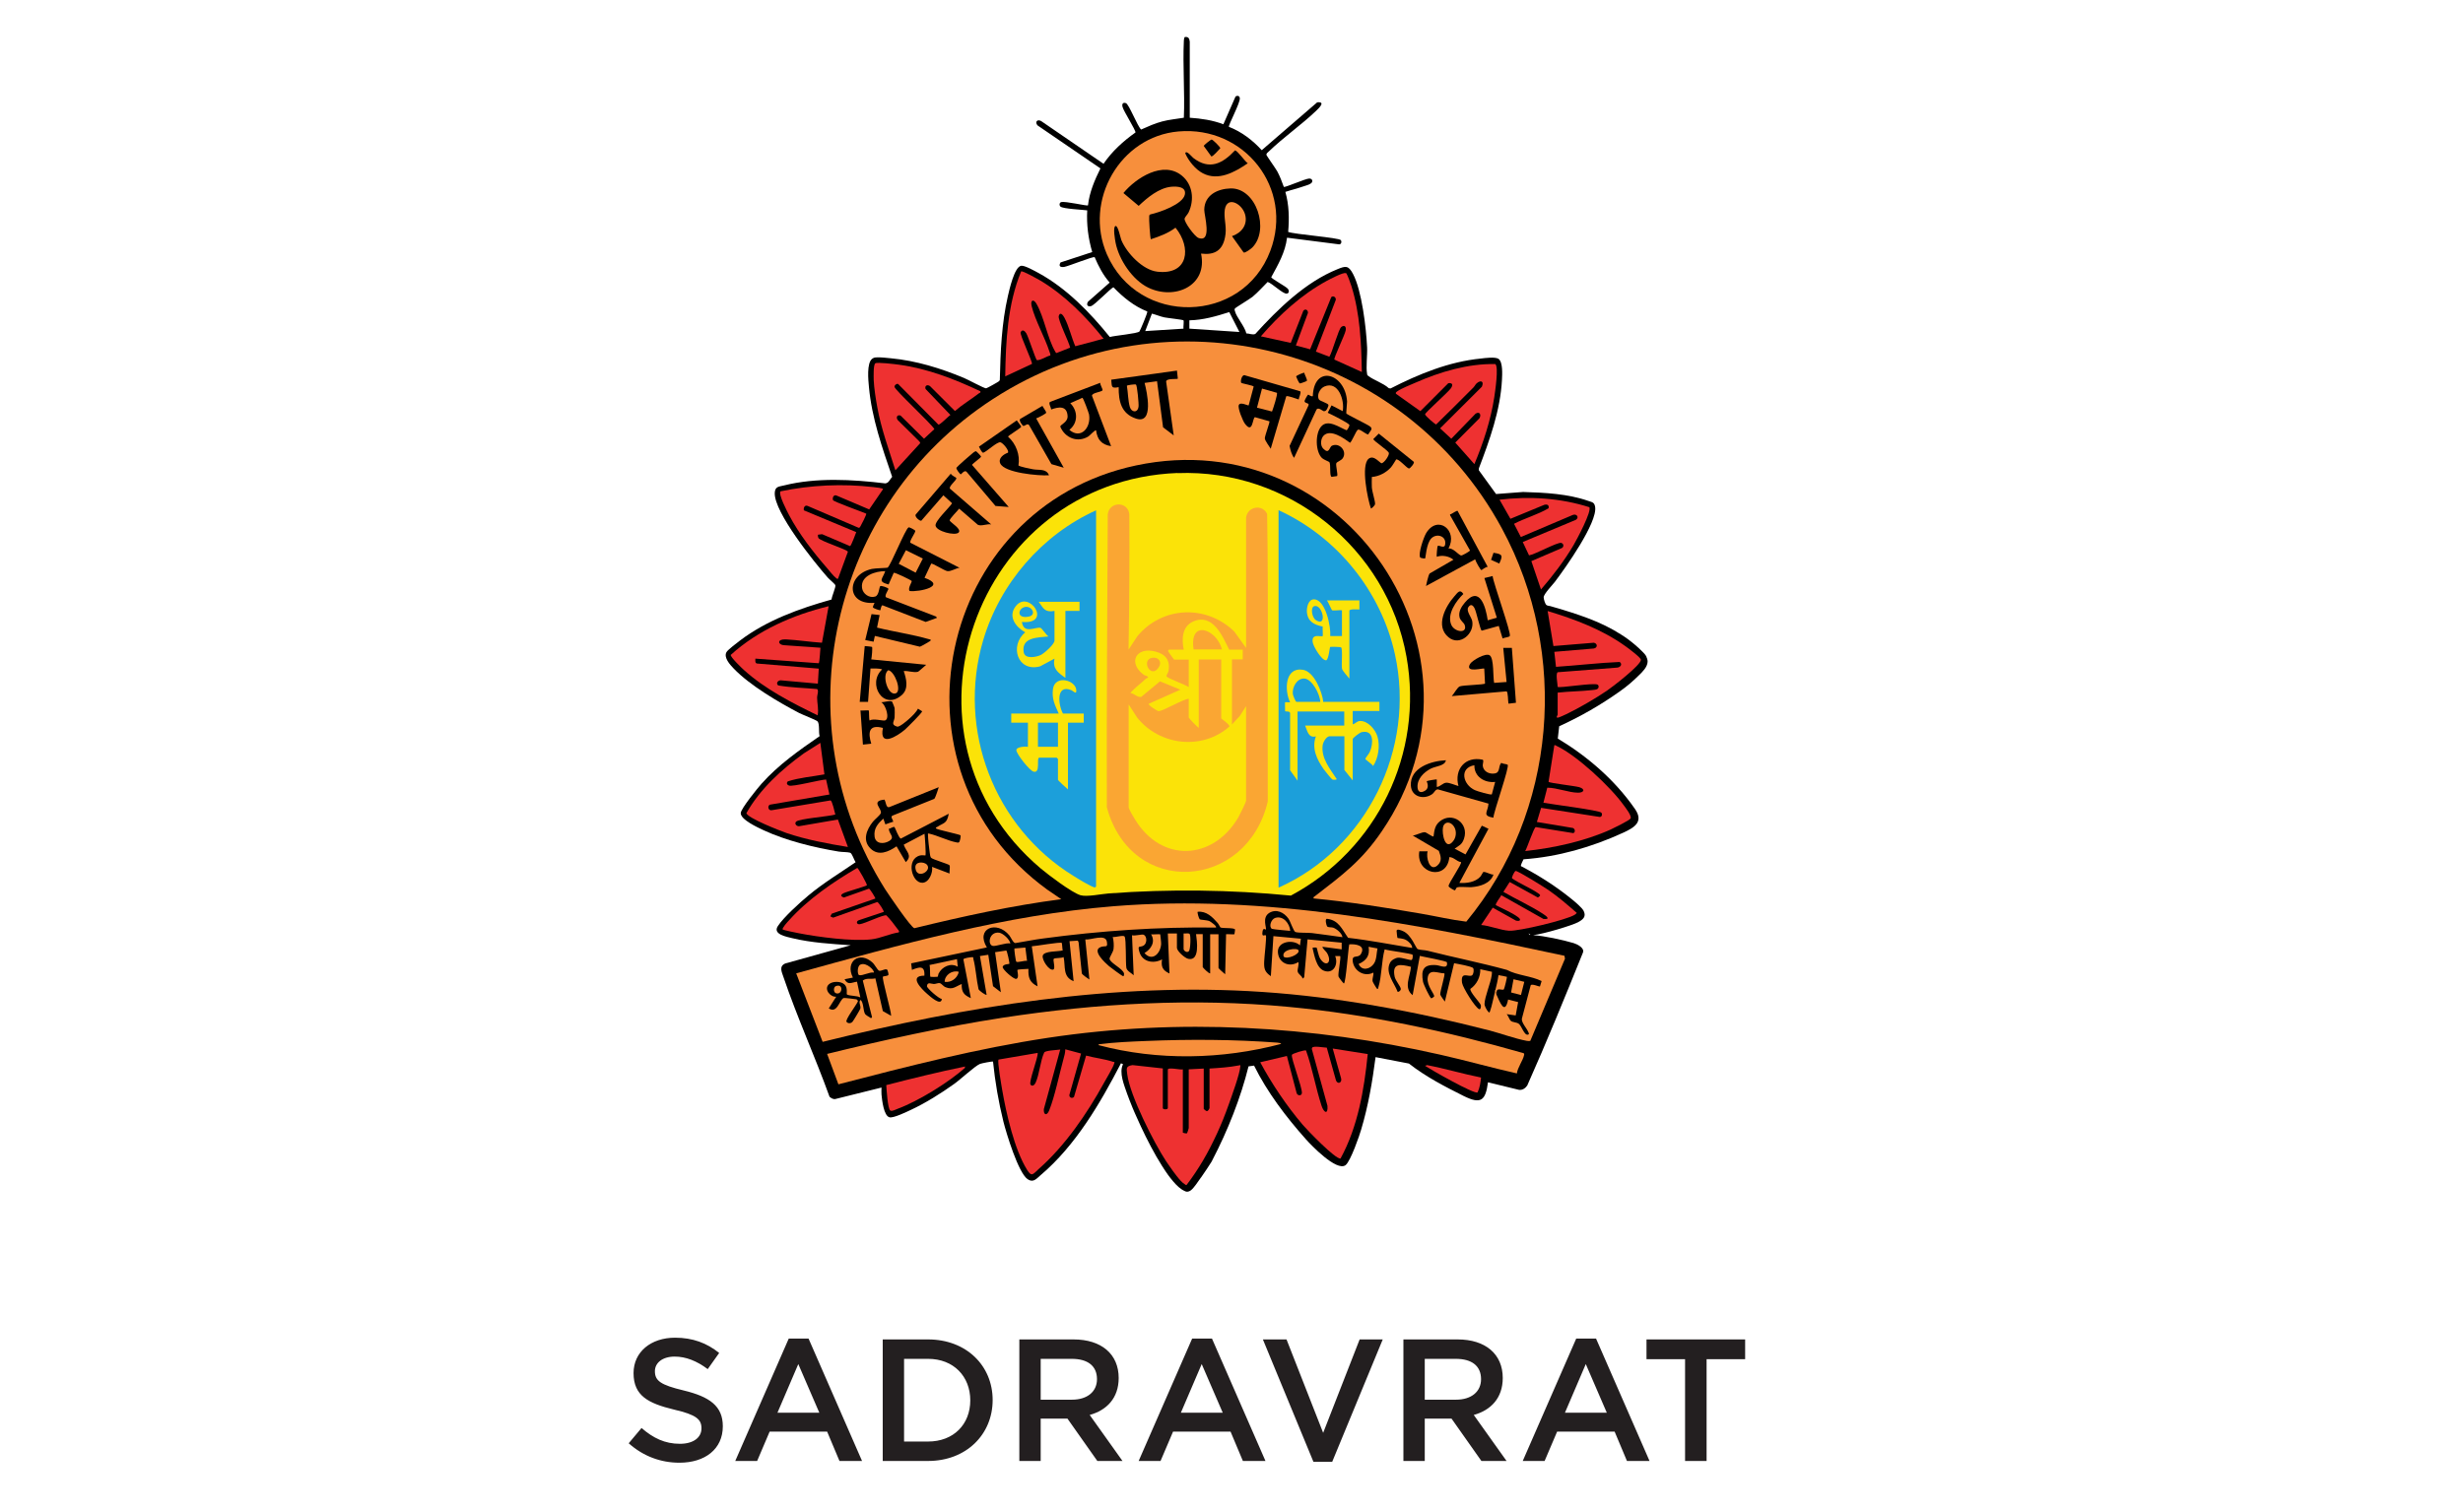 <svg viewBox="0 0 224.747 137.992" xmlns:xlink="http://www.w3.org/1999/xlink" xmlns="http://www.w3.org/2000/svg" id="Layer_1"><defs><style>.cls-1{fill:none;}.cls-2{fill:#231f20;}.cls-3{fill:#1c9fda;}.cls-4{fill:#fbe308;}.cls-5{clip-path:url(#clippath-1);}.cls-6{clip-path:url(#clippath-2);}.cls-7{fill:#faa633;}.cls-8{fill:#f78f3c;}.cls-9{clip-path:url(#clippath);}.cls-10{fill:#ee3131;}</style><clipPath id="clippath"><rect height="105.392" width="84.123" y="3.372" x="66.22" class="cls-1"></rect></clipPath><clipPath id="clippath-1"><rect height="105.393" width="84.123" y="3.371" x="66.22" class="cls-1"></rect></clipPath><clipPath id="clippath-2"><rect height="130.124" width="101.876" y="3.372" x="57.368" class="cls-1"></rect></clipPath></defs><g class="cls-9"><path d="M150.238,59.936c-.094-.199-.269-.363-.422-.515-.187-.188-.386-.375-.597-.551-.41-.351-.843-.679-1.3-.96-.913-.585-1.908-1.065-2.927-1.452-1.019-.386-2.084-.726-3.15-1.03-.117-.035-.246-.071-.363-.106-.105-.023-.257-.035-.351-.093-.14-.082-.269-.562-.269-.715,0-.292.784-1.112,1.018-1.405.937-1.241,3.911-5.409,3.677-6.85-.07-.421-.269-.421-.609-.538-1.861-.656-3.993-.761-5.96-.82l-2.47.187-1.57-2.166v-.176c.972-2.552,1.968-5.304,2.108-8.079.024-.48.094-1.604-.304-1.909-.293-.21-1.241-.082-1.628-.035-2.892.281-5.667,1.417-8.232,2.729l-.164-.024c-.491-.457-1.358-.726-1.861-1.112-.082-.059-.106-.071-.117-.188-.118-.62.035-1.733,0-2.435-.082-1.757-.48-5.176-1.288-6.698-.422-.796-.68-.726-1.429-.421-2.904,1.17-5.421,3.629-7.482,5.901-.246.117-.551-.047-.82-.047-.14-.632-.913-1.487-1.042-2.037-.023-.082-.059-.141,0-.234.047-.082,1.323-.843,1.604-1.066.504-.422.925-.902,1.382-1.358.421.129,1.37,1.089,1.733,1.065.234-.023.246-.257.117-.433-.152-.211-1.475-.902-1.522-1.066.62-1.135,1.288-2.283,1.44-3.606l4.754.609c.199,0,.258-.246.152-.387-.152-.222-4.227-.526-4.801-.749.106-1.218.082-2.471-.257-3.653.41-.153,2.131-.574,2.365-.797.176-.175.094-.421-.187-.421-.34,0-2.213.843-2.319.761-.175-.48-.351-.96-.597-1.417-.141-.257-.984-1.428-.995-1.522,0-.117.14-.222.222-.293,1.347-1.299,2.986-2.435,4.333-3.723.281-.27.866-.843.082-.761l-5.059,4.367c-.831-.913-1.85-1.686-2.997-2.131-.082-.117,1.053-2.213.995-2.623-.035-.222-.211-.246-.387-.152l-1.112,2.541c-.983-.375-2.026-.527-3.068-.597V3.801c-.035-.293-.117-.468-.456-.421-.071.105-.071.222-.082.339-.106,2.319.093,4.707,0,7.026-.668.117-1.324.164-1.979.339-.668.176-1.288.457-1.921.738-.339-.304-1.112-2.33-1.393-2.412-.293-.094-.375.105-.293.375.117.409,1.206,2.107,1.171,2.306-1.124.797-2.143,1.722-2.915,2.857l-5.691-3.899c-.363-.199-.597.094-.328.398l5.737,3.923c-.526,1.065-1.006,2.178-1.135,3.372-.094.082-2.085-.41-2.459-.292-.164.058-.176.304-.047.409.234.199,2.014.281,2.435.34-.07,1.3.094,2.564.457,3.805l-2.892.949c-.199.34-.024.457.328.41.386-.059,2.658-.984,2.787-.89.351.831.772,1.639,1.37,2.318l-1.979,1.745c-.164.258-.059.48.257.41.34-.07,1.874-1.721,2.073-1.721.878.913,1.885,1.733,3.079,2.201.059.082-.655,1.756-.714,1.827-.199.199-2.271.374-2.705.503-1.803-2.236-3.946-4.438-6.487-5.831-.328-.176-1.299-.726-1.604-.668-.621.106-1.077,2.202-1.206,2.752-.574,2.494-.679,5.07-.738,7.635,0,.07-.035.105-.082.152-.058.058-1.1.644-1.171.644-.199,0-1.674-.808-2.025-.949-2.096-.878-4.38-1.58-6.651-1.791-.34-.035-.984-.106-1.3-.082-.164,0-.269.023-.41.117-.527.386-.363,1.979-.304,2.588.257,2.822,1.206,5.538,2.119,8.196-.199.211-.304.574-.632.597-2.986-.362-6.3-.55-9.239.188-.468.117-.819.082-.843.691-.058,1.768,3.595,6.311,4.836,7.716.129.152.644.574.691.691.07.164-.34,1.054-.34,1.311-2.95.832-5.901,1.886-8.36,3.747-.246.188-1.113.844-1.23,1.054-.281.492.317,1.148.644,1.487,1.476,1.546,4.075,3.068,5.972,4.064.34.175,1.511.62,1.675.761.234.199.093,1.053.21,1.358-1.873,1.288-3.77,2.623-5.304,4.344-.351.387-1.873,2.272-1.897,2.67-.035.609,1.581,1.335,2.073,1.569,2.072.96,4.613,1.581,6.873,1.955.269.047.855.036,1.042.106.164.047.375.702.492.866-1.452.996-2.962,1.909-4.321,3.045-.749.62-2.271,2.002-2.775,2.787-.492.749.808.971,1.323,1.1,1.698.41,3.583.527,5.328.644l-5.972,1.663c-.597.258-.316.785-.164,1.241,1.242,3.665,2.893,7.283,4.204,10.925.141.117.316.234.504.211l4.238-1.054c0,.211-.023.433,0,.644.047.48.199,1.955.738,2.073.363.082,1.546-.492,1.944-.68,1.335-.62,2.751-1.51,3.946-2.365.55-.386,1.897-1.639,2.353-1.827.141-.058,1.148-.257,1.195-.21.187,1.838.503,3.688.948,5.48.27,1.077,1.358,4.66,2.202,5.246.526.362.808-.036,1.217-.387,3.174-2.693,5.41-6.534,7.307-10.187l.187.082c-.386.784.106,1.908.375,2.705.07.187.141.374.211.562.093.234.187.468.281.702.117.27.222.539.351.808.129.293.269.586.398.878.141.305.293.621.445.926.152.304.316.62.48.936.164.316.328.609.504.914.175.304.339.573.515.854.164.258.34.527.515.773.164.223.328.445.515.656.293.34.621.679,1.043.866.07.036.128.059.21.059.129,0,.258-.059.363-.141.176-.14.293-.316.434-.491.152-.199.292-.398.433-.609,0-.024.023-.035.047-.059.175-.257.351-.515.527-.773.128-.199.257-.398.386-.597.035-.058.082-.117.105-.187,1.429-2.74,2.6-5.714,3.314-8.583l.504-.07c1.194,2.412,2.904,4.672,4.73,6.721.445.503,2.799,2.974,3.618,2.365.457-.339,1.3-2.787,1.417-3.22.656-2.178,1.031-4.403,1.323-6.639l3.045.585c1.534,1.206,3.29,2.108,5,2.963,1.569.773,1.99.433,2.213-1.253l2.834.691c.316.035.573-.141.749-.398,1.745-3.911,3.454-8.092,5.082-12.131.175-.422-.539-.773-.855-.867-.995-.293-2.658-.656-3.688-.726.983-.105,3.559-.89,4.086-1.171.433-.234.785-.492.527-1.03-.14-.293-.773-.82-1.03-1.031-1.499-1.229-3.045-2.201-4.696-3.067-.047-.059.176-.516.234-.621,3.138-.223,6.206-1.101,9.087-2.424,1.054-.48,1.897-1.007,1.077-2.178-1.85-2.67-4.379-4.824-7.037-6.417l.129-1.124c1.955-.89,3.805-1.955,5.55-3.196.62-.434,1.206-.937,1.744-1.476.317-.304.75-.737.773-1.206,0-.082,0-.175-.035-.257,0-.047-.035-.082-.047-.129l-.023-.059v-.023ZM108.002,29.995l-3.501.222.609-1.592c.386.094.749.258,1.136.34.281.058,1.686.21,1.744.269.059.058-.023.609,0,.749l.012.012ZM108.529,29.995v-.761c1.265-.024,2.459-.375,3.642-.75l.925,1.815-4.567-.304ZM139.477,85.193s.059.07.094.07h.093s-.082.035-.105.071c-.082-.047-.105-.106-.082-.153v.012Z"></path></g><g class="cls-5"><path d="M119.864,81.996c-.035-.141.047-.152.129-.211,2.506-1.932,4.262-3.22,6.1-5.925,11.007-16.135-3.348-37.423-22.423-33.383-18.22,3.864-23.231,27.728-8.115,38.711l1.288.878c-4.519.586-8.992,1.569-13.407,2.647-.316-.059-2.365-3.092-2.67-3.56-9.508-15.105-5.046-35.093,9.848-44.742,15.995-10.362,37.447-4.836,46.451,11.85,6.148,11.382,5.012,25.855-3.267,35.854-1.37-.164-2.74-.491-4.11-.726-3.255-.562-6.534-1.077-9.824-1.393" class="cls-8"></path><path d="M107.452,43.179c10.105-.398,19.121,6.838,20.89,16.756,1.58,8.852-2.67,17.588-10.551,21.803-5.538-.539-11.065-.609-16.603-.199-.68.047-2.015.34-2.6.164-.808-.246-2.916-1.85-3.63-2.447-14.215-12.026-6.112-35.363,12.494-36.089v.012Z" class="cls-4"></path><path d="M139.618,94.993c-.07.047-.222,0-.316,0-1.066-.199-2.354-.679-3.443-.96-6.756-1.733-13.7-3.033-20.667-3.501-13.536-.914-27.048,1.311-40.128,4.555l-2.412-6.253c9.473-2.611,19.075-5.328,28.934-6.124,13.864-1.124,27.704,1.627,41.17,4.52l.047.269-3.173,7.517v-.023h-.012Z" class="cls-8"></path><path d="M138.412,97.967c-2.342-.527-4.649-1.183-6.99-1.71-11.71-2.658-23.864-3.337-35.761-1.545-6.475.972-12.845,2.611-19.157,4.25l-1.03-2.775c5.293-1.3,10.632-2.471,16.007-3.302,8.641-1.323,17.33-1.815,26.065-.995,7.283.679,14.473,2.225,21.475,4.227.094.058.058.105.047.187-.094.48-.597,1.136-.656,1.675v-.012Z" class="cls-8"></path><path d="M107.534,11.997c6.019-.527,10.527,5.187,8.384,10.89-2.518,6.721-12.061,6.908-14.918.316-2.119-4.906,1.195-10.738,6.534-11.206" class="cls-8"></path><path d="M96.75,95.766l-1.499,5.457c-.047.538.281.655.492.105.504-1.253.913-3.267,1.288-4.637.082-.304.176-.609.176-.925l1.44.386-1.066,3.771c-.035.257.258.363.422.187l1.101-3.77c.772.211,1.744.316,2.482.574.082.023.14-.036.094.117-.106.398-.738,1.416-.972,1.85-1.511,2.751-3.536,5.702-5.902,7.786-.538.481-.655.797-1.089.094-1.159-1.862-1.897-5.14-2.271-7.307-.059-.363-.457-2.611-.328-2.751l3.571-.609c.035.48-.831,2.623-.656,2.892.153.211.363.047.457-.152.363-.785.422-1.967.796-2.787.141-.176,1.16-.211,1.452-.258v-.023h.012Z" class="cls-10"></path><path d="M106.106,97.511v3.618c0,.152.457.152.457,0v-3.501c0-.269,1.182.047,1.37-.035v5.784s.316.106.386.047c.024-.023.152-.433.152-.468v-5.363l1.37-.07v3.688s.235.246.328.188c.059,0,.199-.223.199-.258v-3.618c.914-.059,1.815-.117,2.717-.293.117-.023.105-.035.093.094-.035.667-.796,2.751-1.065,3.501-.316.89-.656,1.756-1.054,2.611-.398.855-.82,1.698-1.3,2.506-.445.749-.936,1.487-1.463,2.178,0,0-.024.023-.035.035-.024,0-.059,0-.082-.024-.34-.199-.586-.526-.82-.819-.234-.293-.445-.597-.656-.902-.093-.14-.199-.281-.293-.421-1.112-1.686-3.302-6.007-3.547-7.928-.071-.573-.141-.749.48-.854l2.763.304Z" class="cls-10"></path><path d="M121.07,95.626l.843,2.998c.176.386.574.164.457-.223l-.761-2.705,3.196.504c-.328,3.267-.901,6.639-2.482,9.531-.445.106-3.056-2.611-3.454-3.079-1.464-1.722-2.811-3.724-3.876-5.703l2.435-.574.879,3.349c.046.281.456.34.491.035.024-.562-1.007-3.173-.913-3.489.035-.117,1.194-.468,1.288-.398.586,1.639.878,3.396,1.417,5.047.222.667.609.819.539,0l-1.429-5.188.035-.117c.141-.187,1.066,0,1.323,0h.012v.012Z" class="cls-10"></path><path d="M89.455,35.697c.047.176-.035.129-.094.176-.726.562-1.534,1.042-2.224,1.639l-2.272-2.272c-.246-.175-.504-.046-.41.258l2.272,2.377c-.199.117-.937.913-1.101.878l-3.677-3.712c-.152-.047-.328.117-.328.258,0,.269,3.326,3.325,3.642,3.864l-.948.878-2.143-2.119c-.305-.094-.433.164-.258.41l1.991,1.967.07.14-2.272,2.483c-.597-1.909-1.299-3.794-1.651-5.761-.14-.761-.292-1.722-.327-2.483,0-.281-.047-1.393.152-1.522.187-.117,1.815.082,2.154.129,2.6.351,5.07,1.311,7.424,2.424v-.012Z" class="cls-10"></path><path d="M139.173,77.675c.176-.281.796-2.155.96-2.19l3.431.551c.211-.082.164-.387-.035-.469l-3.29-.55.386-1.288,5.351.831c.199,0,.258-.246.152-.386-.152-.223-4.672-.785-5.292-.913l.351-1.37c.902,0,1.944.445,2.81.456.551,0,.679-.328.117-.503-.398-.117-2.74-.375-2.81-.492l.527-3.337c.105-.024.141.023.199.058,1.874.879,4.93,3.736,6.136,5.422.164.222.761.983.62,1.206-.117.187-1.522.866-1.815,1.007-2.388,1.077-5.21,1.686-7.81,1.967h.012Z" class="cls-10"></path><path d="M75.614,55.31l-.609,3.349c-1.101-.07-2.201-.246-3.302-.305-.796-.035-.738.457-.222.527l3.384.235s-.082,1.358-.153,1.416l-5.784-.421c0,.152-.047.386.129.445l5.655.468-.082,1.37-3.384-.304c-.269,0-.468.281-.234.468,1.159.199,2.366.223,3.548.328.176.129,0,.562,0,.761,0,.55.164,1.089.047,1.639-2.354-1.147-4.777-2.377-6.733-4.145-.222-.199-1.218-1.159-1.194-1.37,2.506-2.271,5.691-3.653,8.957-4.449h-.023v-.012Z" class="cls-10"></path><path d="M100.708,30.908l-2.588.691c-.351-.808-.585-1.85-.995-2.611-.117-.223-.398-.586-.515-.141-.094.34.937,2.365,1.042,2.881l-1.241.491c-.082-.023-.106-.105-.141-.163-.691-1.207-.995-3.103-1.686-4.321-.269-.48-.585-.363-.445.211.328,1.311,1.194,2.821,1.628,4.156.023.082.117.27.07.34-.41.105-.796.421-1.218.433-.129-.093-.761-2.096-.972-2.459-.129-.211-.363-.398-.515-.093-.105.21,1.136,2.775,1.03,2.892l-2.435,1.136c.047-3.209.211-6.593,1.452-9.579.129-.093,1.534.715,1.768.843,2.225,1.335,4.157,3.291,5.761,5.305v-.012Z" class="cls-10"></path><path d="M74.853,67.781l.375,2.892c-1.113.211-2.284.293-3.349.644-.129.152-.082.293.105.375.328.14,2.846-.527,3.396-.55l.304,1.37-5.421.925c-.258.093-.176.597.187.503l5.34-.89c.152.059.374,1.054.433,1.288-.562.176-3.29.375-3.571.644-.199.188.035.445.269.422l3.536-.609.914,2.506c-1.874-.305-3.818-.668-5.609-1.277-.539-.187-3.572-1.37-3.654-1.815,1.265-2.224,3.197-3.969,5.246-5.456l1.511-.96-.012-.012Z" class="cls-10"></path><path d="M122.815,24.913c.117.07.445,1.007.503,1.206.785,2.494.902,5.234.949,7.834l-2.506-1.136c-.082-.117.96-2.26,1.031-2.658.07-.34-.106-.539-.399-.316-.257.199-.819,2.295-1.089,2.716l-1.229-.468,1.815-4.719c.035-.234-.223-.422-.41-.258l-1.932,4.766-1.3-.351,1.101-2.963c.023-.269-.234-.433-.422-.199l-1.147,2.928-2.728-.598c1.686-1.955,3.712-3.817,6.007-5.058.257-.141,1.545-.82,1.733-.703l.023-.023Z" class="cls-10"></path><path d="M127.382,35.919c-.07-.094.07-.164.129-.211.316-.234,1.241-.609,1.651-.784,2.26-.996,4.789-1.745,7.283-1.698.328.234-.023,2.564-.094,3.033-.316,2.06-1.007,4.192-1.815,6.1l-1.744-1.967,2.201-2.213c.199-.316.024-.668-.351-.422l-2.213,2.284-1.019-.949,3.806-3.794c.222-.48-.071-.655-.469-.316-.117.106-.187.27-.304.387-1.124,1.135-2.26,2.26-3.396,3.372-.07,0-1.03-.796-1.007-.937.035-.175,2.073-1.979,2.354-2.365.21-.305.164-.515-.235-.468l-2.552,2.552-2.237-1.592.012-.012Z" class="cls-10"></path><path d="M142.135,63.214c1.042-.117,2.108-.117,3.15-.234.105,0,.386-.047.445-.082.175-.082.187-.316.058-.41-.316-.211-3.512.34-3.653.199,0-.258-.199-1.194,0-1.335l5.433-.421c.293-.024.515-.316.223-.516-1.932.082-3.876.317-5.808.445l-.152-1.37,3.606-.304c.363-.07.351-.457,0-.527l-3.688.304-.527-3.196c2.505.761,4.953,1.674,7.096,3.208.234.164,1.416,1.042,1.416,1.241,0,.48-2.599,2.483-3.103,2.822-1.077.726-2.541,1.581-3.711,2.143-.141.07-.633.293-.75.316-.246.035-.035-.222-.035-.269v-2.014Z" class="cls-10"></path><path d="M76.012,45.65c.082.141,2.658,1.066,3.033,1.229.047.059-.457,1.043-.539,1.171-.047.059-.07.141-.164.117l-4.637-1.99c-.257-.117-.41.152-.351.398l4.777,1.991s-.456,1.253-.562,1.276l-2.552-1.089-.375.047c-.023.093,0,.211.035.293.152.292,2.646,1.053,2.693,1.264l-.901,2.459c-.117.035-.129-.035-.188-.07-.21-.152-.597-.644-.796-.878-1.253-1.441-2.576-3.138-3.466-4.825-.164-.316-1.03-1.955-.796-2.201,2.752-.574,5.679-.714,8.477-.386.164.023.879.082.879.187l-1.265,1.85-2.974-1.265c-.281-.128-.422.246-.316.434l-.012-.012Z" class="cls-10"></path><path d="M79.115,80.79c-.07.094-1.827.574-2.131.726-.305.152-.305.281.023.398l2.284-.808c.105.024.609.855.585.902l-3.981,1.381-.129.246.258.117,4.028-1.428c.117.023.644.831.585.902l-2.307.772c-.234.118-.152.387.118.352.48-.059,2.142-.89,2.435-.808.351.363.703.808.995,1.217.059.082.246.258.117.34-.796.117-1.697.55-2.482.632-1.756.199-4.812-.21-6.581-.55-.199-.035-1.452-.293-1.51-.351-.094-.106.457-.714.574-.832,1.698-1.908,4.039-3.512,6.229-4.789.094.024.937,1.522.878,1.593l.012-.012Z" class="cls-10"></path><path d="M145.016,46.282c.281.328-1.159,3.009-1.429,3.466-.831,1.417-1.908,2.822-2.974,4.051l-.878-2.587,2.81-1.206c.176-.141.141-.387-.082-.457-.339-.094-2.412,1.065-2.939,1.136l-.573-1.218,4.847-2.026c.34-.222.059-.585-.281-.445l-4.742,2.014-.621-1.206c1.019-.527,2.178-.843,3.15-1.417.07-.292-.117-.386-.386-.316l-3.092,1.277-.995-1.745c2.752-.328,5.562-.152,8.208.691h-.023v-.012Z" class="cls-10"></path><path d="M135.145,84.431l1.066-1.592,2.119,1.182c.375.094.527-.082.176-.328-.551-.41-1.382-.749-2.003-1.077-.093-.14.422-.738.492-.913l3.841,2.166c.714.07.269-.269-.059-.48-1.124-.726-2.435-1.323-3.595-1.991l.574-.901,2.576,1.416c.258-.175.27-.21.024-.386-.726-.503-1.64-.855-2.377-1.358-.071-.094.222-.656.316-.679.187-.047,2.681,1.522,3.021,1.756.913.632,1.733,1.347,2.564,2.073-.058.07-.117.128-.199.175-.749.469-5.117,1.511-5.983,1.452-.808-.058-1.733-.456-2.553-.527v.012Z" class="cls-10"></path><path d="M100.251,95.309c1.452-.187,2.916-.246,4.368-.304,3.969-.164,7.974-.141,11.943.152.07,0,.34.047.34.117-5.387,1.428-11.253,1.546-16.639.117-.071-.023-.071-.047,0-.07l-.012-.012Z" class="cls-8"></path><path d="M88.015,97.359c.105-.059.141-.035.07.07-1.487,1.335-4.285,3.068-6.159,3.759-.187.07-.527.269-.691.164-.234-.164-.339-1.944-.363-2.319,2.366-.608,4.743-1.194,7.143-1.686v.012Z" class="cls-10"></path><path d="M130.203,97.206c1.663.316,3.279.808,4.941,1.136-.046.468-.117.937-.316,1.358-.281.199-4.262-2.072-4.789-2.424-.07-.093-.023-.117.152-.07h.012Z" class="cls-10"></path><path d="M139.477,85.193l.07.152c-.082-.023-.41-.093-.304-.152h.234Z"></path><path d="M130.203,97.206l-.152.07s-.152-.058-.152-.152c.128-.059.245.059.304.07v.012Z"></path><path d="M88.015,97.359s.105-.129.222-.07c0,.093-.105.105-.152.152l-.07-.07v-.012Z"></path><path d="M100.251,95.309v.07s-.152.035-.152-.035.105-.035.152-.035"></path><path d="M83.073,49.537l4.485,2.283c-.328.035-.773.34-1.101.305-.258-.024-1.393-.761-1.487-.679l-.609,1.288c2.108.749-.48,1.311-1.358,1.206-.199-.234.234-.832.187-.914-.047-.082-1.546-.808-1.639-.749l-.469,1.066c-1.042-.281-.55-.481-.304-1.218-.867,0-2.272.398-2.119,1.534.07.55.679.96,1.206.784.351-.117.351-.855.456-.948.082-.07.738.14.75.257-.059.164-.387.633-.223.761l4.567,1.757.082.117-1.031.375-3.946-1.523c-.14.059-.164.434-.187.457-.035.024-.644-.164-.679-.269-.024-.094.164-.398.14-.41-2.611.222-2.587-2.564-.246-3.091.317-.071,1.382-.082,1.441-.117.281-.164,1.616-3.537,1.92-3.677.07-.035.586.234.609.316.035.152-.562.925-.445,1.089"></path><path d="M81.469,75.005s-.585.187-.679.234l-.188-.527c-.503.469-.889.89-.796,1.64.082.679.832.702,1.323.409.598-.363-.023-.632-.023-1.124.129,0,.422-.222.515-.152.059.047.363.949.574,1.054l4.379-2.272c-.175.925-.433.797-1.042,1.195-.058.035-.211.058-.094.164.118.105,2.132.527,2.202.608.058.071-.047.586-.141.645-.082.058-.152,0-.234,0-.761-.141-1.698-.621-2.482-.797-.129-.035-.106,0-.106.106,0,.328.106,1.299.164,1.662,0,.106.059.363.106.422.117.164,1.627.585,1.698.702.07.118-.024.574,0,.75l-1.593-.609c.082.527-.269,1.429-.878,1.452-.972.047-1.546-2.166-.211-2.494.129-.035.457,0,.48,0,.07-.07-.047-1.71-.082-1.979l-1.897.995c.211.644.832.972.188,1.593l-.843-1.441c-.738.504-1.651.926-2.389.188-.738-.738-.351-1.71.234-2.436.152-.199.679-.609.726-.796.094-.433-.96-1.089.328-1.218.152.246.129.808.48.668l4.473-1.804s-.293.961-.41,1.066l-3.794,1.522c-.292.106.129.457.024.597h-.024l.012-.023Z"></path><path d="M120.777,37.524c-.141-.058-.48-.375-.644-.152l-2.049,4.414c-.223-.293-.34-.726-.41-1.089l1.721-3.688c.129-.27-.386-.164-.351-.422,0-.07.281-.573.328-.573s.269.21.421.14c.106-2.927,2.963-2.108,3.127.492,0,.234-.094,1.042-.07,1.089.058.105,1.85.96,2.142,1.171.363.246,0,.433-.14.749-.234-.023-.773-.539-.949-.433-.175.105-.585,1.183-.726,1.183-.55-.41-1.779-1.289-2.4-.644-.269.281-.328.889-.035,1.182.574.574.538-.152.808-.269.679-.305,1.393.503.983,1.136-.14.222-.55.339-.597.468-.07.199.176,1.066.07,1.171-.023,0-.468.07-.491.07-.223-.047-.059-1.112-.211-1.346-.024-.035-.515-.223-.668-.363-.62-.598-.632-2.249-.082-2.881.609-.714,1.663.082,2.319.34.082-.024.281-.398.258-.48-.036-.176-1.687-.984-1.968-1.113-.07-.093-.199-.152-.374-.152h-.012Z"></path><path d="M132.709,77.441l1.019.539,1.487-2.623.609.281-2.658,4.941c.655.047,1.44-.058,1.908-.562.094-.105.246-.421.27-.433.246-.047.667.257.936.234-.281.82-1.229,1.089-2.014,1.148-.292.023-1.159-.071-1.334.035-.071.046-.118.257-.188.257-.035,0-.574-.269-.562-.398.024-.304,1.241-2.026,1.136-2.178-.398-.058-.656-.456-1.066-.456-.21,2.189-3.079,1.557-2.74-.527h.761c-.175.527.176,1.897.879,1.299.468-.409.328-.843.14-1.346l-2.377-1.394c.281-.023.855-.328,1.101-.304.14,0,.714.468.796.375.07-.527.117-1.007.574-1.37,1.136-.914,2.693.164,2.201,1.592-.187.55-.445.609-.866.913v-.023h-.012Z"></path><path d="M136.281,74.631c-1.089-.187-.503-.515-.457-1.288l-4.613-1.3c-.258,0-.305.281-.539.445-.773.527-1.873.234-1.932-.784-.094-1.651,1.874-2.26,3.197-2.319-.082.527-.925.527-1.394.773-.62.328-1.241.925-1.194,1.698.023.457.328.539.691.304.468-.304.117-.831.152-.866.035-.035.878-.188.913-.152v.679c.328-.024.551-.375.879-.387.304,0,.796.223,1.1.305-.409-1.522.621-2.752,2.213-2.401.117.071,0,.34,0,.527.047.551.598.808,1.089.726.539-.082.305-.644.609-.972.153.117.445.094.574.176.211.129-1.276,4.297-1.3,4.836h.012Z"></path><path d="M136.199,52.57c.07.667,1.733,5.246,1.569,5.48-.082.117-.503.129-.656.222l-.351-1.147-1.557.433c-.141-.093-.48-1.698-.644-2.026-.141-.292-.352-.456-.574-.117-.223.34.269.89.351,1.253.234,1.136-1.124,2.354-2.166,1.487-1.23-1.018-.281-2.81.562-3.758.281-.317.492-.668.796-.188-.667.644-1.499,1.827-1.112,2.787.269.691,1.499.878,1.241.059-.07-.234-.41-.398-.48-.738-.105-.492.176-.948.48-1.311,1.37-1.64,1.92.409,2.096,1.604l.831-.234-1.135-3.619.761-.187h-.012Z"></path><path d="M133.014,46.645l2.74,5.094c-.164-.036-.539.292-.574.292-.093,0-.538-.819-.574-.983l-4.484,2.435s.211-1.03.339-1.147l2.167-1.253c-.399-.328-1.031-.445-1.523-.269-.035-.059.047-.949.082-.984.117-.117.609.281.679-.117.153-.796-.772-1.077-1.264-.574-.457.48-.504,1.757-.562,1.827-.024.023-.41-.035-.445-.082-.211-.34.316-1.85.538-2.225,1.054-1.733,2.94-.234,2.038,1.393.445-.035.831.516,1.136.644.093.047.831-.398.831-.456l-1.815-3.209c-.035-.152.035-.082.094-.117.094-.058.527-.328.585-.292v.023h.012Z"></path><path d="M107.394,33.8l.082.761c-.082.07-1.066-.058-1.066.269l.691,4.907-.972-.738-.55-4.204-1.136.153c.211.807.878,3.805-.784,3.255-1.347-.445-1.593-1.581-1.581-2.869-.714.14-.609-.047-.679-.679l6.007-.832v-.023h-.012Z"></path><path d="M118.646,35.709c.105.141-.129.574-.141.749-.187-.058-1.018-.374-1.135-.292l-1.417,4.789c-.129-.223-.527-.726-.539-.949,0-.246.48-1.487.422-1.557l-1.323-.375c-.235.059-.176,1.581-.914.597-.199-.269-.667-1.405-.562-1.697.117-.34.855.07.902.023l.457-1.71c0-.105-1.078-.281-1.136-.351-.094-.129.058-.843.386-.667l4.988,1.44h.012Z"></path><path d="M79.572,59.045c.059.07-.023.96-.07,1.136l5.011.492s-.679.608-.737.632c-.398.117-.902-.106-1.312-.059.234.691.469,1.593-.152,2.167-1.71,1.534-3.22-1.031-1.815-2.319-.34-.117-.703-.07-1.066-.082l-.222,3.045h-.761l.457-5.094c.105,0,.655.059.679.082h-.012Z"></path><path d="M100.403,34.936c-.047.152.258.609.199.691-.129.164-.96.211-.96.492l1.745,4.601c-.867-.14-1.253-.585-1.37-1.44-.082-.082-.562.457-.703.551-.984.608-2.131.14-2.564-.89,0-.199.702-.399.667-.972-.058-.972-.82-.843-1.499-.597,0-.164-.269-.574-.105-.691l4.59-1.745Z"></path><path d="M137.955,59.116l.375,5.023-.679.082c-.059-.187-.024-1.089-.188-1.124l-4.988.433c.199-.199.504-.808.738-.889.339-.118,2.213-.141,2.295-.258l-.071-1.358c-.093-.094-1.791.445-1.299-.422.187-.328,1.428-1.042,1.791-.796.41.269.293,2.002.41,2.517l1.136-.082-.305-3.114h.785v-.012Z"></path><path d="M87.253,43.612c.117.176-.691.726-.574.984l3.771,3.266c-.375-.081-.879.188-1.218.036l-1.71-1.476c-.128.188-.89.925-.866,1.089.152.234,1.136.796.808,1.101-.328.304-2.026-.117-2.096-.644-.059-.422,1.253-1.628,1.51-2.038l-.796-.726-2.014,2.319c-.129.058-.656-.375-.503-.574l3.196-3.723c.047.163.48.351.492.386"></path><path d="M127.393,41.938s-.34.574-.468.714c-.434.48-1.089.832-1.745.878,0,.317-.023.633,0,.949.023.398.316,1.265.293,1.522,0,.129-.34.433-.375.41-.304-.866-.937-3.946-.211-4.543.492-.398,1.054.445,1.195.41.245-.059.679-.691.655-.925-.023-.235-1.452-1.125-1.417-1.288l.492-.492,3.197,2.576c.082.117-.328.62-.445.609-.211-.035-.96-.949-1.183-.82h.012Z"></path><path d="M95.696,43.378c-.878.059-4.051-.211-4.426-1.089-.199-.468.304-.831.702-.972.141-.187-.445-.89-.679-.948-.292-.082-1.241.843-1.569.948-.117.035-.339-.445-.398-.55l3.454-2.401c.059.094.41.539.41.574,0,.106-1.206.82-1.206.913.726.644,1.113,1.663.949,2.623.07.106,1.112.316,1.323.352.562.105,1.229-.082,1.463.55h-.023Z"></path><path d="M81.387,63.999s.234.527.246.632c.023.223,0,.598,0,.832-.035.41-.387.667.234.854.199.059.89-.526,1.066-.69.292-.258.667-.621.831-.949l.375.234c.07.094-1.394,1.523-1.558,1.675-.702.597-2.388,1.663-2.014-.152-1.288-.352-1.381.409-1.065,1.44l-.761.082-.223-3.115c.129.024.738-.035.761,0,.035.035,0,.761.071.913.339-.21,1.194.047,1.393,0,.492-.128.082-1.452-.328-1.662.223,0,.808-.176.972-.059v-.035Z"></path><path d="M80.263,56.142l-.234,1.136c1.545.386,3.243.62,4.754,1.065.082.024.222.024.105.153-.035.035-.89.526-.948.526l-4.11-.983-.117.527-.761-.152.573-2.366.726.082.012.012Z"></path><path d="M92.043,46.27l-1.206-.094-2.635-3.114c-.187-.211-.491.234-.538.234-.035,0-.445-.48-.387-.609.059-.105,1.347-1.241,1.523-1.37.081-.059.152-.117.245-.141.059,0,.48.457.48.492,0,.106-.737.597-.831.761l3.349,3.841Z"></path><path d="M94.56,38.203l2.506,4.485-1.124-.328-2.038-3.56c-.152-.211-.398.106-.527.07-.058,0-.468-.538-.269-.644l2.014-1.182c.059.14.363.515.34.632-.024.082-.75.468-.902.504v.023Z"></path><path d="M120.777,37.524c.246.129.468-.492.445-.562-.035-.164-.773-.351-.867-.504-.234-.398.094-1.007.492-1.182,1.277-.551,1.862,1.264,1.675,2.248l-1.019-.527-.351.679c-.117-.058-.258-.105-.375-.152" class="cls-8"></path><path d="M119.021,34.023c0,.152.304.632.222.749-.023.024-.585.235-.632.223-.082-.024-.339-.597-.339-.632,0-.094.69-.375.749-.34"></path><path d="M136.808,51.434l-.749-.34.222-.644c.843.129.867.235.527.984"></path><path d="M100.017,46.575v34.332s-.07.105-.152.082c-.375-.094-1.534-.808-1.921-1.054-7.213-4.438-10.643-13.325-8.231-21.498,1.534-5.199,5.374-9.637,10.304-11.862" class="cls-3"></path><path d="M116.667,81.012v-34.449c5.339,2.436,9.356,7.4,10.62,13.15,1.909,8.641-2.587,17.716-10.62,21.299" class="cls-3"></path><path d="M113.705,47.219c.152-1.007,1.487-1.229,1.92-.316.141,8.735.024,17.494.059,26.241-1.909,8.114-12.435,8.828-14.684.538-.035-8.934.047-17.833.082-26.756.164-1.182,1.839-1.182,1.967,0,.024,4.122,0,8.244-.07,12.365l.796-1.217c2.284-2.764,6.324-2.916,8.864-.422l1.066,1.487v-11.92Z" class="cls-7"></path><path d="M107.394,85.193h-.831l.152,3.653c-.621-.281-.785-.609-.679-1.288-.785.434-1.815.234-2.073-.702-.187-.644.059-.352.398-.562.316-.199.316-.843,0-.984-.152-.07-.819.129-1.065.047l.152,3.653c-.211-.211-.597-.374-.667-.667-.082-.457,0-2.623-.164-2.869-.118-.164-.855.094-1.078.035.082.34.117.75.071,1.101-.036.293-.387.761-.363.901.07.399,1.241.902,1.323,1.347,0,.094,0,.234-.082.234s-1.148-.796-1.288-.913c-.34-.293-1.604-1.429-.761-1.745.421-.164.667.129.562-.492-.129-.737-1.441-.14-1.967-.199l.374,3.654s-.679-.445-.691-.562l-.292-2.822-.071-.164-.761.047.375,3.653c-1.019-.398-.726-1.335-.913-2.201-.164.117-.82.058-.902.163-.094.106.199.937-.059.984-.398.082-1.007-.878-.948-1.253.082-.48,1.429-.375,1.827-.503-.035-.117-.059-.656-.082-.68-.117-.117-2.377.293-2.74.305l.527,3.653c-.726-.351-.867-.808-.832-1.592-.129,0-.948.047-.995.082-.07.07.199.749-.117.831-.234.059-1.276-.878-1.241-1.089.047-.269.573-.257.609-.281.046-.047-.211-1.218-.281-1.218l-1.019.153.527,3.653-.715-.55-.433-2.869-.761.117.609,3.536c-.07.07-.691-.375-.738-.515-.199-.89-.246-1.92-.48-2.799-.023-.105.07-.117-.117-.117-.14,0-.761.082-.784.199l.679,3.537c-.644-.282-.855-.563-.832-1.289-.562.223-.819.563-1.475.293-.211-.082-.375-.351-.539-.374-.152-.024-.351.081-.527.081-.222,0-.597-.234-.632.2,0,.187,1.066,1.124,1.358,1.171-.07.679-1.077-.246-1.323-.457-.527-.457-1.744-1.675-.269-1.675.059-.96-.468-.796-1.136-.527l-.07-.597,6.908-1.452c-1.065-1.744.902-2.506,2.05-1.1.14.175.351.702.55.702.843-.129,1.686-.316,2.541-.421,5.222-.703,10.491-1.066,15.761-.996.128-.117-.492-.538-.586-.585-.234-.106-.843-.117-.89-.164-.082-.082-.246-.632-.187-.691.796-.082,1.346.48,1.827,1.031.082.093.222.386.245.398.188.105,1.3,0,1.335.199,0,.023-.046.41-.058.421-.024.035-.632-.023-.761,0l-.082,3.654c-.094-.071-.609-.527-.609-.574v-3.08h-.761v3.572c-.117.035-.679-.527-.679-.574v-3.009h-.609c.082.608.363,2.482-.703,2.259-.316-.058-1.042-.714-1.042-1.007v-1.311Z"></path><path d="M136.433,90.438c-.141.527-.293,1.382-.468,1.85-.047.129-.071.164-.164.047-.129-.129-.352-.527-.34-.714.024-.668.55-1.862.656-2.612,0-.105.035-.21.023-.316l-1.065-.234c.023.714-.328,1.394-.902,1.792-.07.281.867,1.241.949,1.475.035.094,0,.445-.153.375-.374-.164-1.487-1.956-1.557-2.401-.152-1.112.597-.491.902-.679.152-.094.199-.503.117-.656-.106-.175-1.452-.398-1.745-.456l-.843,3.501s-.41-.55-.422-.644c-.023-.281.48-1.839.375-1.932-.574,0-1.417-.48-1.522.421-.082.726.62,1.452.597,1.675,0,.047-.246.187-.258.187-.117,0-.726-1.3-.761-1.51-.21-1.113.059-1.616,1.218-1.523.363.036,1.089.422.96-.257-.023-.129-2.178-.504-2.47-.586l-.656,3.583c-.855-.667-.223-1.697-.152-2.587-.949-.235-1.757-.387-1.487.913.082.363.538.866.562,1.112,0,.129-.164.281-.293.258-.305-.82-1.148-1.721-.703-2.635.129-.257.469-.456.75-.48.328-.023,1.042.234,1.206.211.129-.023.14-.363.117-.468-.035-.129-2.237-.387-2.553-.504-.293,1.077-.257,2.424-.574,3.466-.023.082-.023.223-.152.105-.023-.023-.374-.597-.374-.655-.047-.27.105-.527.07-.796-.82.433-1.78-.141-1.885-1.043-.071-.655.491-.222.749-.655.468-.797-.504-.925-1.066-.879-.082.293-.316,3.584-.491,3.572-.036,0-.48-.562-.492-.644-.059-.305.257-1.757.152-1.862h-.457c.317.738-.14,1.663-1.007,1.347-.714-.258-.889-1.429-1.053-2.073,0-.07.339-.058.374-.035.035.035.164.761.328,1.007.539.831,1.124.328.609-.539-.07-.117-.468-.468-.398-.55l1.745.234v-.609l-3.115-.304-.305,3.466-.152.117c-.035-.269-.41-.398-.445-.656-.035-.199.141-.609.059-.855-.82.527-1.815.082-1.862-.913-.047-.995,1.429-1.183,2.014-.609l.082-.609-2.506-.234-.234,3.653c-.562-.386-.632-.679-.609-1.334,0-.317.246-2.307.152-2.389-.105-.094-.386.234-.304-.34.058-.421.293-.164.304-.187.106-.129-.398-1.101.328-1.534.644-.375,1.323-.035,1.721.515.2.269.469,1.183.656,1.241.316.094,1.124.047,1.511.094.925.105,1.85.258,2.775.375-.047-.363-.527-.75-.843-.867-.164-.058-.48,0-.562-.129-.059-.07-.223-.702,0-.679,1.077.129,1.358.949,1.92,1.733,1.956.223,3.899.609,5.843.925.035-.257-.316-.585-.515-.702-.316-.199-.785-.176-.82-.211-.023-.023-.082-.55-.082-.644,0-.234.457-.035.586.023.772.328,1.171,1.569,1.335,1.64.222.093.655.082.913.152,2.4.609,4.836,1.089,7.225,1.745.983.515,2.189.538,3.173,1.018-.035.082-.129.469-.152.492-.059.047-.726-.281-.843-.105l-.808,3.056c-.036.386.468.878.608,1.253.036.082.082.175-.058.199-.34.07-.562-.796-.831-.995-.211-.153-.551-.118-.726-.27-.141-.117-.223-.468-.387-.609l.832.117.222-1.217-.913-.234c-.305,1.522-.785.14-1.066-.457l-.07-.269c.152-.363.129-.375-.082-.036l.035-.023Z"></path><path d="M78.132,91.199c-.164-.023-1.089-.141-1.148-.117-.398.187-.585,1.464-1.358.948l.679-1.065c-.527.058-1.135-.668-.691-1.113.328-.327,1.125-.316,1.452,0,.328.317.141.867.223.914.246.14.925.093,1.218.269l-.305-1.44c-.503.07-.831.351-1.136-.223l.762-.152c-.75-1.464.62-2.494,1.826-1.335.141.141.422.621.527.691.199.129.644-.257.796-.047.035.059.129.41.082.457-.082.105-.445.094-.491.152-.118.164.749,3.103.749,3.572l-.761-.434-.679-2.986c-.387.106-.785-.07-1.148.199l.843,3.338c-.117.152-.082.093-.187.035-.082-.035-.422-.258-.445-.316-.187-.293-.129-1.089-.422-1.288-.082.128-.21.105-.374-.071l-.012.012Z"></path><path d="M78.507,91.27c-.187.234.059.48,0,.785-.023.081-.621,1.089-.714,1.194-.164.199-.469.152-.551,0-.117-.199.89-1.511,1.019-1.815.082-.187,0-.129-.117-.223.164.024.199-.046.375.071l-.012-.012Z"></path><path d="M136.433,90.438c.117-.468.234-.96.304-1.44.118.023.738.129.762.152.035.047-.223,1.077-.27,1.136-.117.175-.784-.305-.644.456-.047-.105-.082-.21-.152-.304" class="cls-8"></path><path d="M113.494,23.063l-1.077-1.511c.878-.292,1.463-1.053,1.194-1.99-.304-1.066-1.827-1.792-1.873-.164-.024.773.222,1.393.046,2.248-.234,1.218-.96,1.651-2.189,1.499.632,2.951-2.412,4.274-4.824,3.103-1.441-.703-2.67-2.553-2.975-4.098-.047-.258-.269-1.464,0-1.523.223-.046.434,1.043.527,1.288.492,1.183,1.944,2.729,3.279,2.881,2.857.328,3.138-2.201,1.663-4.016-.668.503-1.452.796-2.249,1.054-.07-.071-.187-1.897-.152-2.096,0-.094.035-.153.129-.176.808-.176,2.951-.913,3.126-1.815.141-.714-.726-.749-1.241-.703-1.124.106-2.189.996-2.974,1.745l-1.393-1.171c1.147-1.393,3.63-2.974,5.327-1.592,1.007.819,1.16,2.213.621,3.36-.082.176-.316.398-.363.551-.082.292.925,1.662,1.265,1.779,1.276.469.515-2.096.527-2.576.023-1.335,1.206-1.908,2.4-1.943,2.365-.059,3.583,3.793,1.979,5.398-.106.105-.656.527-.785.445v.023h.012Z"></path><path d="M112.686,13.73c.199-.035.937,1.03,1.171,1.171-1.171.808-2.693,1.651-4.098.913-.679-.351-1.3-1.124-1.604-1.815.07-.363.632.34.725.41,1.464,1.136,2.67.539,3.806-.679"></path><path d="M110.52,14.257l-.679-.937c0-.07.644-.585.714-.585.117,0,.808.691.796.796-.128.117-.702.82-.831.738v-.012Z"></path><polygon points="84.209 50.978 83.553 52.266 82.008 51.458 82.663 50.217 84.209 50.978" class="cls-8"></polygon><path d="M84.572,78.905c.527.574-.937,1.405-1.042.316-.07-.632.784-.585,1.042-.316" class="cls-8"></path><path d="M132.534,75.263c.398.386.41,1.066.07,1.499-.737.937-1.042-.668-.936-1.241.081-.469.526-.586.866-.258" class="cls-8"></path><path d="M134.536,69.841c-.023,1.054.937,1.628,1.897,1.522l-.305,1.136c-.093.082-1.358-.293-1.545-.386-1.101-.492-1.452-2.038-.047-2.272" class="cls-8"></path><path d="M103.658,35.1c.105.059.269,1.768.234,2.002-.07.609-.644.551-.796.035-.164-.573-.164-1.334-.269-1.932,0-.046.737-.164.831-.105" class="cls-8"></path><path d="M116.515,35.849c.094.117-.351,1.475-.445,1.71l-1.37-.352.457-1.744,1.358.386Z" class="cls-8"></path><path d="M81.059,61.165c.597.117,1.265,1.932.667,2.119-.714.223-1.299-1.709-.667-2.119" class="cls-8"></path><path d="M98.764,36.306c.082,0,.574,1.347.609,1.511.211,1.17-.726,2.33-1.792,1.416.808-.644.785-1.733.082-2.435l1.101-.492Z" class="cls-8"></path><path d="M96.609,65.123c-.351-.773-.644-1.347-.527-2.237.187-1.346,2.131-.807,2.131.141,0,.398-.246.047-.48-.047-1.405-.55-1.159,1.394-.738,2.143h1.897v.831h-1.44v6.089c-.129-.105-.913-.808-.913-.878v-1.897s-.106-.117-.117-.117h-1.593c-.281,0,.152,1.452-.515,1.276-.363-.093-1.534-1.58-1.569-1.943-.035-.34.82-.363,1.054-.328v-2.202h-1.522v-.831h4.332Z" class="cls-4"></path><path d="M97.206,61.856c-.679-.48-1.171-.82-.984-1.745l-1.311.703c-2.073.562-2.822-1.897-1.358-3.103-.867-.48-1.605-1.44-.867-2.389,1.206-1.557,3.408,1.698.562,1.44.164,1.16,1.253.422,1.698.539.129.035.539.691.738.785-.949.105-2.506.046-2.272,1.44.106.656,1.159.456,1.593.234.304-.164,1.217-.96,1.217-1.3v-2.705c-.878.164-1.007-.222-1.44-.831h3.724v.831h-1.288v6.089l-.012.012Z" class="cls-4"></path><path d="M120.777,64.057h5.094v.831h-2.436v1.218c.258-.058.351-.281.656-.304.726-.035,1.417.784,1.604,1.428.246.82.082,1.967-.398,2.682-.082-.176-.703-.562-.714-.656,0-.059.351-.48.409-.632.328-.726.41-2.05-.737-1.804-.176.036-.82.527-.82.633v3.77l-.761-.948v-3.08h-1.335c-.304,0-.597.515-.644.808-.164,1.194.679,2.178,1.288,3.115-.082.07-.316.058-.41.023-.07-.023-.702-.82-.796-.948-.621-.89-1.101-1.897-.703-2.986-.69.175-.772-.492-.983-.984h3.571v-1.288h-4.262v6.312l-.679-.949v-5.175c.023-.281-.445-.129-.457-.235,0-.093-.023-.761,0-.796.024-.023.363.024.457,0-.527-1.054-.492-3.232,1.171-2.962,1.03.164,1.768,2.037,1.862,2.962l.023-.035Z" class="cls-4"></path><path d="M121.386,58.05h1.066v-2.354c-.2-.035-.785.059-.902,0-.047-.023-.363-.784-.468-.901h2.962v.831c-.164,0-.913-.07-.913.117v6.194c-.153-.187-.621-.702-.668-.889-.082-.34.082-1.839-.093-1.968-.071-.046-.949-.058-.996-.035-.047.047-.117,1.066-.351,1.218-.41.059-1.194-1.288-1.241-1.651-.129-.866.796-.445.913-.562.035-.035-.023-.726,0-.867-.773-.163-1.358-.444-1.44-1.311-.035-.41.117-1.171.644-1.171,1.065,0,1.557,2.529,1.487,3.349" class="cls-4"></path><path d="M113.401,59.268v.913h-.984v5.937l.715-.773.573-.901v8.629c0,.141-.608,1.347-.726,1.558-2.33,3.911-7.002,4.121-9.414.152-.117-.187-.574-.949-.574-1.101v-9.391l.761,1.183c2.038,2.576,5.949,3.033,8.431.831,0-.234-.749-.69-.749-.749v-5.363h-2.049v6.241c-.141-.094-.914-.89-.914-.948v-1.71c-.55.035-2.377,1.159-2.763,1.124-.094,0-.972-.55-.89-.667l2.892-1.288-1.862-.761-1.709,1.416c-.305.094-.679-.327-.995-.351.409-.492.948-.855,1.405-1.3.058-.058.351-.105.14-.222-.117-.07-.246-.07-.398-.199-1.37-1.077-.62-2.529,1.148-2.061.925.246,1.346.785,1.194,1.756-.023.153-.234.434-.187.504.128.211,1.721.749,2.025.984v-2.506h-1.334s-.504-.668-.539-.761c-.035-.082.058-.153.082-.153h1.335c-.199-.971-.153-2.131.878-2.576,1.78-.761,2.646,1.324,3.267,2.576h1.253v-.023h-.012Z" class="cls-4"></path><path d="M105.871,85.274s.094.749.082.878c-.047.867-.808,1.64-1.522.832.62-.375,1.018-1.019.609-1.71.14.023.784-.035.831,0" class="cls-8"></path><path d="M87.406,88.237c-.644-.41-1.464,0-1.768.632-.035.082-.047.258-.07.27-.024.023-.656.035-.68,0-.035-.036,0-.89-.07-1.066l2.506-.539.07.691.012.012Z" class="cls-8"></path><path d="M92.195,86.106c-.375-.094-1.347.293-1.616.222-.492-.128-.316-1.311.586-1.206.363.047.972.621,1.03.984" class="cls-8"></path><path d="M93.565,86.481l.152,1.218c-.199-.059-.855.175-.983.07-.047-.035-.211-1.159-.164-1.206l.983-.082h.012Z" class="cls-8"></path><path d="M108.002,85.193c.152.023.422-.047.539.035.14.094.093,1.394-.047,1.569-.164.211-.492-.023-.492-.187v-1.417Z" class="cls-8"></path><path d="M87.488,88.694c-.117.585-.703,1.007-1.288.913,0-.644.714-1.089,1.288-.913" class="cls-8"></path><path d="M124.887,86.41l.808.152c-.094.433-.07.996-.316,1.37-.34.527-1.113.726-1.405.047.714-.316,1.03-.749.913-1.557v-.012Z" class="cls-8"></path><path d="M117.733,84.958s-1.604-.141-1.674-.187c-.305-.199-.071-.879.304-.996.738-.234,1.323.516,1.37,1.183" class="cls-8"></path><polygon points="139.091 89.607 138.787 90.813 137.885 90.579 138.107 89.373 139.091 89.607" class="cls-8"></polygon><path d="M117.136,87.312c-.258-.656,1.276-.866,1.358-.562.106.351-1.054.843-1.358.562" class="cls-8"></path><path d="M79.724,88.764c-.375-.07-.995.304-1.323.234-.176-.035-.199-.819.105-.96.562-.269,1.359.597,1.218.726" class="cls-8"></path><path d="M76.282,89.993c.726-.258.585.855,0,.656-.246-.082-.246-.574,0-.656" class="cls-8"></path><rect height="2.201" width="1.827" y="65.954" x="94.712" class="cls-3"></rect><path d="M93.553,55.392c.621-.105,1.077.761.281.89-1.124.199-.937-.785-.281-.89" class="cls-3"></path><path d="M120.473,64.057h-2.166c-.094,0-.328-.609-.34-.726-.058-.597.351-1.405,1.019-1.405.738,0,1.475,1.475,1.487,2.131" class="cls-3"></path><path d="M119.923,55.322c.749-.234,1.23,1.979.152,1.276-.351-.222-.527-1.159-.152-1.276" class="cls-3"></path><path d="M111.504,59.268h-2.588c-.421-2.775,2.096-1.873,2.588,0" class="cls-7"></path><path d="M105.099,60.041c.55-.117.984.316.632.867-.714,1.1-1.627-.656-.632-.867" class="cls-7"></path></g><g class="cls-6"><path d="M155.725,124.049h3.518v-1.805h-9.001v1.805h3.519v9.288h1.964v-9.288ZM146.62,128.933h-3.82l1.902-4.44,1.918,4.44ZM145.637,122.165h-1.807l-4.882,11.172h1.997l1.142-2.679h5.246l1.125,2.679h2.061l-4.882-11.172ZM135.145,125.873c0,1.142-.888,1.871-2.283,1.871h-2.854v-3.727h2.838c1.443,0,2.299.635,2.299,1.856M137.473,133.337l-2.994-4.2c1.553-.427,2.646-1.536,2.646-3.375,0-2.172-1.568-3.518-4.12-3.518h-4.945v11.093h1.948v-3.867h2.442l2.727,3.867h2.296ZM120.738,130.771l-3.344-8.527h-2.156l4.613,11.172h1.711l4.613-11.172h-2.108l-3.329,8.527ZM111.574,128.933h-3.82l1.902-4.44,1.918,4.44ZM110.591,122.165h-1.807l-4.882,11.172h1.997l1.142-2.679h5.246l1.125,2.679h2.061l-4.882-11.172ZM100.099,125.873c0,1.142-.888,1.871-2.283,1.871h-2.854v-3.727h2.838c1.443,0,2.299.635,2.299,1.856M102.427,133.337l-2.994-4.2c1.553-.427,2.646-1.536,2.646-3.375,0-2.172-1.568-3.518-4.12-3.518h-4.945v11.093h1.948v-3.867h2.442l2.727,3.867h2.296ZM88.537,127.806c0,2.188-1.522,3.758-3.853,3.758h-2.188v-7.547h2.188c2.331,0,3.853,1.602,3.853,3.789M90.579,127.775c0-3.139-2.407-5.531-5.895-5.531h-4.136v11.093h4.136c3.488,0,5.895-2.423,5.895-5.562M74.762,128.933h-3.82l1.902-4.44,1.918,4.44ZM73.779,122.165h-1.806l-4.882,11.172h1.997l1.141-2.679h5.246l1.126,2.679h2.06l-4.882-11.172ZM59.759,125.143c0-.745.666-1.332,1.808-1.332,1.015,0,2.014.397,3.012,1.142l1.045-1.474c-1.124-.903-2.408-1.393-4.026-1.393-2.203,0-3.787,1.298-3.787,3.231,0,2.061,1.33,2.759,3.692,3.33,2.062.475,2.506.903,2.506,1.712,0,.856-.761,1.411-1.966,1.411-1.38,0-2.442-.523-3.503-1.443l-1.172,1.395c1.33,1.188,2.93,1.774,4.627,1.774,2.33,0,3.961-1.235,3.961-3.327,0-1.855-1.219-2.695-3.565-3.266-2.125-.508-2.632-.888-2.632-1.76" class="cls-2"></path></g></svg>